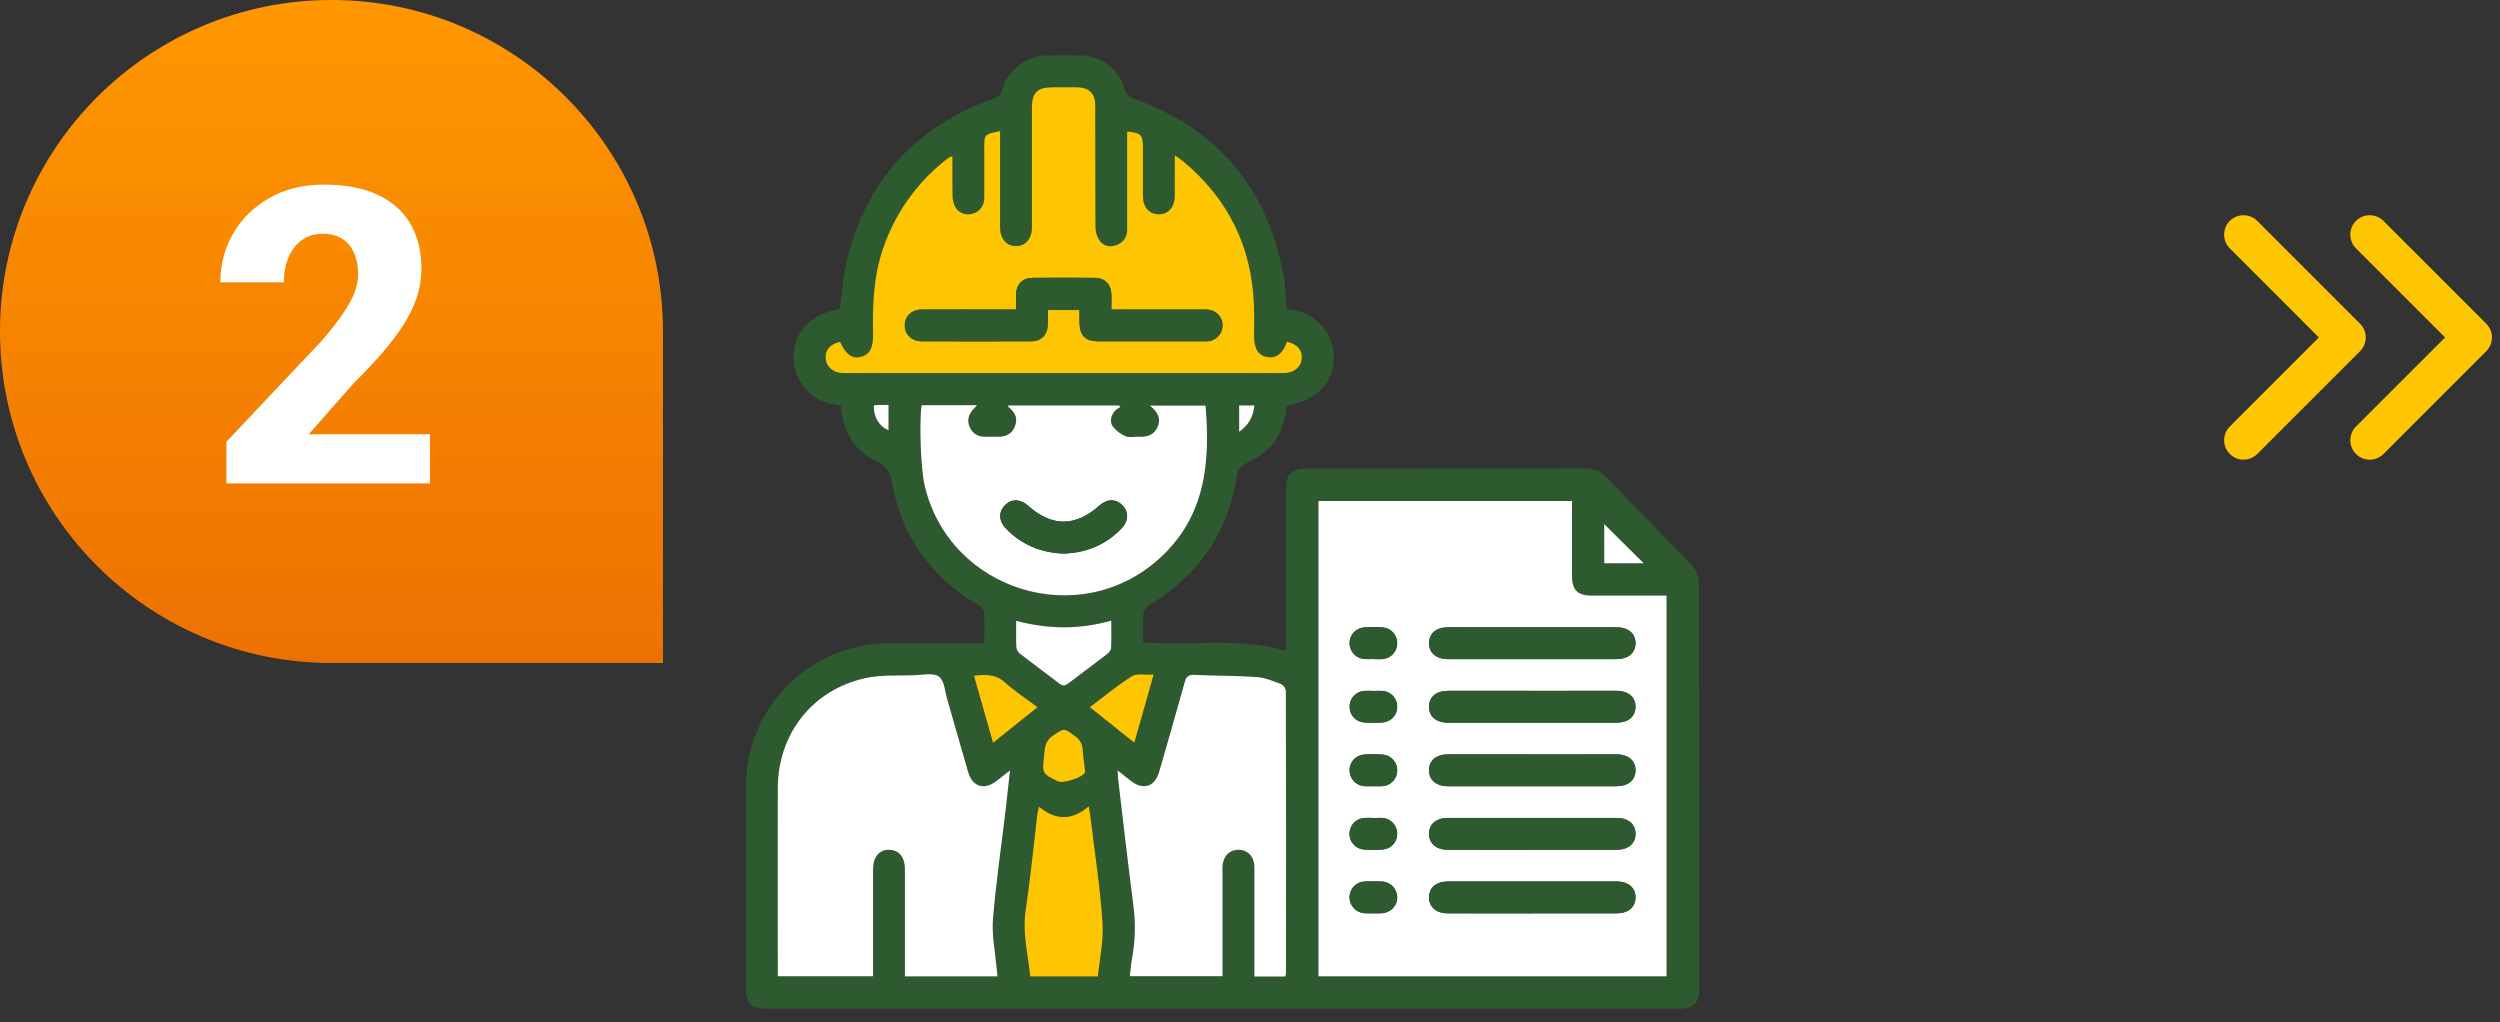 <svg width="181" height="74" viewBox="0 0 181 74" fill="none" xmlns="http://www.w3.org/2000/svg">
<rect x="0" y="0" width="181" height="74" fill="#333333" stroke="none"/>
<path fill-rule="evenodd" clip-rule="evenodd" d="M161.438 15.994C161.987 15.445 162.877 15.445 163.425 15.994L170.869 23.438C171.418 23.987 171.418 24.877 170.869 25.426L163.425 32.869C162.877 33.418 161.987 33.418 161.438 32.869C160.889 32.32 160.889 31.43 161.438 30.881L167.887 24.432L161.438 17.982C160.889 17.433 160.889 16.543 161.438 15.994Z" fill="#FEC601"/>
<path fill-rule="evenodd" clip-rule="evenodd" d="M170.574 15.994C171.123 15.445 172.013 15.445 172.562 15.994L180.006 23.438C180.555 23.987 180.555 24.877 180.006 25.426L172.562 32.869C172.013 33.418 171.123 33.418 170.574 32.869C170.025 32.32 170.025 31.43 170.574 30.881L177.024 24.432L170.574 17.982C170.025 17.433 170.025 16.543 170.574 15.994Z" fill="#FEC601"/>
<path d="M71.265 46.567C71.265 45.762 71.289 45.032 71.248 44.309C71.237 44.135 71.041 43.916 70.872 43.818C67.434 41.83 65.305 38.892 64.591 34.992C64.438 34.155 64.166 33.707 63.373 33.334C61.763 32.579 61.023 31.159 60.88 29.358C59.739 29.256 58.755 28.809 58.075 27.835C57.607 27.17 57.391 26.36 57.464 25.55C57.588 23.878 58.822 22.71 60.785 22.375C60.968 21.15 61.05 19.919 61.345 18.74C62.776 13.005 66.324 9.157 71.88 7.163C72.255 7.029 72.465 6.872 72.578 6.455C72.959 5.043 74.311 4.041 75.778 4.01C76.582 3.996 77.387 3.998 78.192 4.01C78.936 4.013 79.658 4.261 80.248 4.713C80.839 5.166 81.264 5.8 81.461 6.517C81.554 6.869 81.727 7.01 82.042 7.122C88.055 9.274 91.673 13.486 92.895 19.76C93.06 20.601 93.084 21.468 93.179 22.379C94.254 22.468 95.208 22.892 95.885 23.811C96.372 24.462 96.612 25.265 96.563 26.077C96.481 27.794 95.29 28.959 93.141 29.381C93.04 30.812 92.5 32.047 91.324 32.928C90.932 33.222 90.445 33.388 90.032 33.66C89.839 33.786 89.609 34.005 89.581 34.213C88.992 38.467 86.836 41.655 83.152 43.84C83.052 43.91 82.967 43.999 82.904 44.104C82.84 44.208 82.799 44.325 82.782 44.446C82.735 45.127 82.765 45.815 82.765 46.508C86.214 46.807 89.674 46.096 93.113 47.135V46.451C93.113 42.772 93.113 39.092 93.113 35.413C93.113 34.305 93.493 33.918 94.588 33.918C101.333 33.918 108.078 33.915 114.824 33.909C115.09 33.9 115.355 33.949 115.6 34.053C115.845 34.157 116.064 34.313 116.243 34.511C118.335 36.672 120.458 38.804 122.534 40.981C122.818 41.305 122.98 41.717 122.994 42.147C123.019 51.98 123.026 61.813 123.014 71.647C123.014 72.621 122.592 73.033 121.602 73.033C99.544 73.033 77.487 73.033 55.428 73.033C54.408 73.033 54.005 72.627 54.005 71.602C54.005 66.695 53.994 61.788 54.005 56.885C54.015 54.16 55.101 51.548 57.026 49.619C58.95 47.689 61.558 46.597 64.284 46.578C66.371 46.567 68.461 46.578 70.55 46.578L71.265 46.567ZM113.806 36.27H95.457V70.687H120.66V43.122H115.265C114.206 43.122 113.811 42.724 113.81 41.663C113.808 39.881 113.81 38.099 113.81 36.27H113.806ZM93.178 24.738C92.856 25.604 92.398 25.96 91.771 25.853C91.117 25.738 90.806 25.25 90.805 24.321C90.805 23.592 90.823 22.863 90.797 22.137C90.648 17.894 88.943 14.411 85.683 11.688C85.516 11.549 85.33 11.432 85.061 11.242C85.061 12.305 85.061 13.24 85.061 14.175C85.061 14.999 84.593 15.523 83.892 15.513C83.21 15.503 82.761 14.992 82.757 14.198C82.751 13.028 82.757 11.859 82.757 10.69C82.757 9.761 82.625 9.622 81.614 9.525V11.595C81.614 13.262 81.614 14.93 81.614 16.598C81.614 17.157 81.358 17.556 80.831 17.748C80.345 17.925 79.885 17.808 79.602 17.394C79.42 17.108 79.323 16.776 79.321 16.437C79.301 13.504 79.312 10.573 79.306 7.638C79.306 6.77 78.859 6.33 77.997 6.318C77.402 6.311 76.809 6.318 76.215 6.318C75.11 6.318 74.72 6.706 74.72 7.796C74.72 10.672 74.72 13.546 74.72 16.419C74.72 17.293 74.266 17.825 73.548 17.814C72.852 17.802 72.417 17.281 72.416 16.434C72.416 14.325 72.416 12.217 72.416 10.11V9.493C71.266 9.723 71.273 9.723 71.266 10.73C71.266 11.937 71.275 13.144 71.266 14.353C71.272 14.615 71.186 14.871 71.024 15.077C70.862 15.283 70.633 15.426 70.377 15.482C69.853 15.597 69.409 15.415 69.15 14.953C69.028 14.696 68.968 14.414 68.973 14.13C68.953 13.203 68.965 12.276 68.965 11.308C68.882 11.332 68.8 11.363 68.722 11.401C68.58 11.5 68.441 11.603 68.308 11.712C66.289 13.356 64.775 15.536 63.939 18.002C63.242 20.013 63.177 22.094 63.218 24.19C63.238 25.217 62.967 25.685 62.325 25.839C61.684 25.993 61.231 25.65 60.831 24.745C60.123 24.894 59.734 25.338 59.781 25.947C59.828 26.556 60.32 26.982 60.999 27.008C61.171 27.015 61.343 27.008 61.516 27.008H86.289C88.513 27.008 90.736 27.008 92.957 27.008C93.684 27.008 94.189 26.583 94.248 25.962C94.306 25.361 93.926 24.915 93.182 24.738H93.178ZM73.121 55.781C72.718 56.095 72.424 56.331 72.124 56.558C71.244 57.227 70.399 56.955 70.098 55.895C69.592 54.15 69.099 52.4 68.589 50.654C68.419 50.071 68.378 49.275 67.98 48.984C67.582 48.693 66.804 48.869 66.196 48.885C65.011 48.926 63.795 48.843 62.653 49.094C58.823 49.936 56.329 53.132 56.313 57.05C56.301 61.4 56.313 65.75 56.313 70.099V70.686H63.212V70.021C63.212 67.798 63.212 65.575 63.212 63.352C63.212 63.218 63.212 63.084 63.212 62.95C63.212 62.06 63.637 61.535 64.353 61.528C65.068 61.521 65.516 62.048 65.517 62.927C65.517 65.303 65.517 67.679 65.517 70.055V70.694H72.219C72.194 70.452 72.17 70.249 72.153 70.044C72.055 68.883 71.799 67.709 71.894 66.564C72.116 63.874 72.509 61.199 72.827 58.515C72.926 57.647 73.015 56.779 73.124 55.776L73.121 55.781ZM93.047 70.705C93.071 70.639 93.088 70.57 93.099 70.5C93.099 63.678 93.096 56.854 93.09 50.027C93.076 49.923 93.037 49.824 92.977 49.739C92.917 49.653 92.838 49.583 92.745 49.535C92.17 49.321 91.586 49.068 90.989 49.026C89.483 48.919 87.968 48.938 86.458 48.868C86.013 48.848 85.867 49.029 85.759 49.417C85.159 51.575 84.537 53.727 83.919 55.88C83.604 56.976 82.769 57.241 81.862 56.538L80.91 55.79C80.923 56.064 80.921 56.197 80.937 56.328C81.299 59.373 81.644 62.422 82.036 65.459C82.218 66.75 82.192 68.062 81.961 69.345C81.881 69.775 81.846 70.213 81.789 70.682H88.503V63.224C88.503 63.069 88.503 62.917 88.503 62.764C88.525 62.028 88.997 61.525 89.66 61.529C90.323 61.532 90.803 62.034 90.81 62.773C90.818 65.207 90.81 67.642 90.81 70.076V70.705H93.047ZM66.718 29.341C66.534 30.705 66.668 33.984 66.948 35.167C68.751 42.816 78.192 45.712 83.981 40.411C87.293 37.379 87.633 33.489 87.285 29.373H83.254C83.781 29.809 84.071 30.261 83.828 30.88C83.574 31.519 83.044 31.66 82.421 31.628C82.115 31.612 81.769 31.71 81.512 31.597C81.139 31.444 80.813 31.196 80.567 30.878C80.304 30.505 80.451 30.062 80.753 29.717C80.864 29.619 80.987 29.538 81.121 29.473L81.025 29.365H72.986C72.996 29.499 73.071 29.526 73.126 29.575C73.521 29.926 73.679 30.355 73.484 30.863C73.288 31.372 72.875 31.628 72.318 31.625C71.955 31.625 71.589 31.636 71.227 31.625C71.004 31.624 70.787 31.555 70.605 31.428C70.422 31.302 70.282 31.122 70.204 30.914C70.009 30.46 70.109 30.054 70.425 29.689C70.514 29.587 70.606 29.488 70.734 29.345L66.718 29.341ZM75.216 58.413C75.157 58.682 75.113 58.826 75.1 58.972C74.822 61.29 74.597 63.617 74.254 65.925C74.012 67.561 74.427 69.108 74.59 70.702H79.488C79.613 69.394 79.912 68.093 79.825 66.817C79.652 64.299 79.266 61.796 78.967 59.288C78.936 59.034 78.889 58.782 78.827 58.377C77.589 59.441 76.406 59.382 75.22 58.408L75.216 58.413ZM80.451 44.939C78.121 45.594 75.875 45.568 73.567 44.953C73.567 45.671 73.548 46.282 73.581 46.89C73.61 47.071 73.708 47.233 73.854 47.344C74.792 48.071 75.752 48.771 76.692 49.498C76.939 49.691 77.11 49.66 77.343 49.482C78.269 48.77 79.213 48.081 80.139 47.368C80.276 47.264 80.428 47.081 80.437 46.927C80.476 46.3 80.456 45.664 80.456 44.934L80.451 44.939ZM70.51 48.923C70.969 50.532 71.415 52.104 71.889 53.784L75.109 51.206C74.273 50.577 73.464 50.056 72.761 49.415C72.099 48.803 71.371 48.83 70.514 48.918L70.51 48.923ZM82.122 53.783L83.521 48.848C82.903 48.885 82.306 48.746 81.94 48.974C80.894 49.628 79.941 50.43 78.904 51.21L82.122 53.783ZM78.558 55.813C78.491 55.239 78.416 54.749 78.384 54.253C78.357 53.838 78.178 53.563 77.843 53.309C77 52.682 77.045 52.712 76.204 53.282C75.639 53.664 75.65 54.192 75.59 54.731C75.448 56.017 75.452 56.017 76.6 56.577C76.959 56.752 78.359 56.307 78.531 55.957C78.552 55.91 78.561 55.86 78.558 55.809V55.813ZM119.004 40.781L116.147 37.943V40.781H119.004ZM64.328 29.319C64.048 29.319 63.821 29.319 63.594 29.319C63.479 29.319 63.371 29.34 63.263 29.352C63.238 30.19 63.634 30.867 64.328 31.161V29.319ZM90.816 29.356H89.715V31.262C90.411 30.778 90.73 30.184 90.816 29.356Z" fill="#2E5A30"/>
<path d="M113.81 36.27C113.81 38.099 113.81 39.881 113.81 41.663C113.81 42.724 114.206 43.121 115.265 43.122H120.66V70.687H95.457V36.27H113.81ZM110.935 45.416C108.905 45.416 106.873 45.416 104.841 45.416C103.992 45.416 103.477 45.841 103.462 46.54C103.444 47.262 103.973 47.721 104.841 47.721C108.904 47.721 112.966 47.721 117.029 47.721C117.874 47.721 118.394 47.292 118.409 46.597C118.427 45.873 117.897 45.417 117.029 45.416C114.998 45.414 112.968 45.414 110.936 45.416H110.935ZM110.935 50.015C108.905 50.015 106.873 50.015 104.841 50.015C103.992 50.015 103.477 50.44 103.462 51.138C103.444 51.861 103.973 52.32 104.841 52.32C108.904 52.32 112.966 52.32 117.029 52.32C117.874 52.32 118.394 51.89 118.409 51.195C118.427 50.473 117.897 50.016 117.029 50.015C114.998 50.014 112.968 50.015 110.936 50.017L110.935 50.015ZM110.935 54.614C108.904 54.614 106.873 54.614 104.841 54.614C103.992 54.614 103.477 55.039 103.462 55.739C103.444 56.461 103.974 56.918 104.841 56.919C108.904 56.919 112.966 56.919 117.029 56.919C117.875 56.919 118.395 56.489 118.409 55.794C118.426 55.072 117.897 54.615 117.029 54.614C114.998 54.614 112.967 54.616 110.936 54.619L110.935 54.614ZM110.935 61.522C112.966 61.522 114.997 61.522 117.029 61.522C117.874 61.522 118.394 61.091 118.409 60.395C118.426 59.673 117.897 59.217 117.029 59.217C112.966 59.217 108.904 59.217 104.841 59.217C103.992 59.217 103.477 59.642 103.462 60.341C103.446 61.063 103.974 61.52 104.841 61.522C106.877 61.527 108.909 61.529 110.939 61.526L110.935 61.522ZM110.935 66.121C112.966 66.121 114.997 66.121 117.029 66.121C117.874 66.121 118.394 65.691 118.409 64.995C118.426 64.273 117.897 63.817 117.029 63.816H104.841C103.992 63.816 103.477 64.242 103.462 64.941C103.446 65.663 103.974 66.12 104.841 66.121C106.875 66.128 108.907 66.13 110.939 66.128L110.935 66.121ZM99.459 47.706V47.712C99.67 47.712 99.881 47.728 100.091 47.712C100.38 47.691 100.651 47.562 100.849 47.349C101.047 47.137 101.157 46.858 101.158 46.568C101.161 46.277 101.053 45.995 100.856 45.781C100.658 45.567 100.386 45.437 100.095 45.418C99.656 45.389 99.216 45.389 98.776 45.418C98.486 45.436 98.214 45.563 98.015 45.776C97.816 45.988 97.707 46.268 97.708 46.559C97.708 46.839 97.81 47.109 97.995 47.319C98.18 47.53 98.435 47.665 98.713 47.7C98.963 47.72 99.213 47.724 99.463 47.713L99.459 47.706ZM99.459 50.02C99.211 50.007 98.962 50.008 98.713 50.025C98.435 50.058 98.178 50.192 97.992 50.402C97.807 50.612 97.705 50.883 97.706 51.164C97.702 51.444 97.804 51.717 97.99 51.927C98.177 52.137 98.435 52.27 98.714 52.3C99.191 52.34 99.671 52.34 100.148 52.3C100.427 52.269 100.685 52.136 100.871 51.926C101.057 51.716 101.159 51.444 101.155 51.164C101.155 50.883 101.052 50.613 100.867 50.403C100.681 50.193 100.425 50.059 100.147 50.024C99.92 50.011 99.692 50.012 99.465 50.026L99.459 50.02ZM99.386 56.918C99.616 56.918 99.846 56.934 100.076 56.918C100.365 56.901 100.638 56.775 100.838 56.565C101.039 56.355 101.152 56.077 101.156 55.787C101.163 55.496 101.058 55.215 100.863 54.999C100.668 54.784 100.397 54.652 100.108 54.63C99.649 54.596 99.187 54.596 98.728 54.63C98.448 54.656 98.189 54.786 98 54.993C97.81 55.201 97.705 55.471 97.705 55.752C97.701 56.042 97.807 56.323 98.001 56.539C98.196 56.754 98.464 56.888 98.753 56.914C98.97 56.938 99.181 56.92 99.391 56.922L99.386 56.918ZM99.485 59.218C99.236 59.205 98.987 59.205 98.739 59.218C98.459 59.246 98.2 59.375 98.01 59.581C97.819 59.786 97.71 60.055 97.704 60.335C97.695 60.626 97.798 60.909 97.992 61.126C98.185 61.342 98.454 61.477 98.744 61.501C99.203 61.537 99.665 61.537 100.124 61.501C100.414 61.476 100.683 61.34 100.876 61.121C101.068 60.903 101.17 60.619 101.159 60.328C101.151 60.049 101.041 59.782 100.851 59.578C100.66 59.374 100.402 59.245 100.124 59.218C99.913 59.209 99.701 59.212 99.49 59.227L99.485 59.218ZM99.417 66.116C99.609 66.116 99.801 66.124 99.992 66.116C100.682 66.082 101.164 65.591 101.155 64.949C101.151 64.65 101.029 64.363 100.817 64.152C100.605 63.94 100.318 63.82 100.018 63.817C99.617 63.796 99.215 63.796 98.813 63.817C98.513 63.825 98.228 63.952 98.02 64.169C97.813 64.387 97.7 64.678 97.706 64.978C97.71 65.268 97.824 65.546 98.024 65.755C98.224 65.965 98.496 66.092 98.786 66.109C99.001 66.138 99.212 66.123 99.419 66.123L99.417 66.116Z" fill="white"/>
<path d="M93.182 24.737C93.926 24.913 94.306 25.361 94.25 25.963C94.192 26.584 93.687 27.007 92.96 27.009C90.737 27.009 88.513 27.009 86.291 27.009H61.508C61.336 27.009 61.163 27.009 60.991 27.009C60.313 26.984 59.821 26.549 59.773 25.948C59.726 25.347 60.118 24.895 60.823 24.747C61.225 25.651 61.691 25.992 62.318 25.84C62.944 25.688 63.231 25.218 63.21 24.191C63.17 22.095 63.234 20.014 63.931 18.003C64.767 15.538 66.281 13.357 68.3 11.713C68.433 11.598 68.573 11.501 68.714 11.402C68.792 11.364 68.874 11.333 68.958 11.309C68.958 12.277 68.945 13.204 68.966 14.131C68.96 14.415 69.02 14.697 69.143 14.954C69.401 15.414 69.845 15.595 70.37 15.483C70.626 15.427 70.854 15.284 71.016 15.078C71.179 14.872 71.264 14.616 71.258 14.354C71.273 13.147 71.258 11.939 71.258 10.731C71.258 9.724 71.258 9.724 72.408 9.494V10.111C72.408 12.22 72.408 14.328 72.408 16.435C72.408 17.278 72.844 17.799 73.541 17.815C74.258 17.826 74.712 17.294 74.712 16.42C74.712 13.545 74.712 10.67 74.712 7.797C74.712 6.707 75.106 6.322 76.207 6.319C76.801 6.319 77.395 6.319 77.989 6.319C78.851 6.331 79.296 6.771 79.299 7.639C79.304 10.572 79.299 13.503 79.314 16.438C79.316 16.777 79.413 17.109 79.594 17.395C79.877 17.809 80.337 17.926 80.823 17.749C81.35 17.557 81.606 17.158 81.606 16.599C81.606 14.931 81.606 13.263 81.606 11.596V9.526C82.617 9.623 82.749 9.756 82.749 10.691C82.749 11.86 82.749 13.029 82.749 14.199C82.749 14.993 83.202 15.504 83.884 15.514C84.585 15.524 85.049 15 85.053 14.176C85.059 13.241 85.053 12.306 85.053 11.243C85.322 11.434 85.513 11.55 85.675 11.689C88.938 14.408 90.643 17.891 90.789 22.138C90.816 22.866 90.796 23.595 90.797 24.322C90.797 25.251 91.109 25.744 91.763 25.854C92.406 25.96 92.866 25.604 93.182 24.737ZM73.558 22.41H72.868C70.838 22.41 68.806 22.41 66.774 22.41C66.026 22.41 65.526 22.87 65.51 23.536C65.493 24.202 65.996 24.707 66.725 24.71C69.369 24.719 72.014 24.719 74.658 24.71C75.386 24.71 75.833 24.25 75.86 23.523C75.872 23.167 75.86 22.809 75.86 22.449H78.159C78.159 22.747 78.159 23.012 78.159 23.275C78.159 24.31 78.563 24.713 79.576 24.714C82.086 24.714 84.596 24.714 87.107 24.714C87.26 24.722 87.414 24.716 87.567 24.696C87.842 24.643 88.09 24.493 88.263 24.273C88.437 24.053 88.526 23.777 88.513 23.497C88.478 22.882 87.996 22.417 87.325 22.414C85.256 22.401 83.186 22.414 81.116 22.414H80.466C80.466 21.989 80.476 21.648 80.466 21.305C80.44 20.581 79.994 20.125 79.265 20.119C77.771 20.105 76.276 20.105 74.781 20.119C74.021 20.126 73.584 20.579 73.565 21.348C73.55 21.668 73.558 21.993 73.558 22.41Z" fill="#FEC601"/>
<path d="M73.125 55.776C73.01 56.779 72.927 57.647 72.825 58.513C72.506 61.194 72.113 63.87 71.891 66.561C71.797 67.711 72.052 68.88 72.15 70.042C72.167 70.246 72.191 70.45 72.217 70.691H65.515V70.053C65.515 67.677 65.515 65.301 65.515 62.925C65.515 62.046 65.07 61.517 64.35 61.525C63.63 61.533 63.214 62.058 63.209 62.948C63.209 63.082 63.209 63.215 63.209 63.35C63.209 65.573 63.209 67.796 63.209 70.019V70.683H56.311V70.1C56.311 65.751 56.301 61.401 56.311 57.052C56.322 53.133 58.821 49.937 62.651 49.095C63.792 48.844 65.009 48.927 66.193 48.886C66.801 48.865 67.573 48.688 67.977 48.985C68.382 49.282 68.417 50.072 68.587 50.655C69.096 52.401 69.589 54.151 70.095 55.896C70.402 56.956 71.245 57.229 72.121 56.559C72.428 56.326 72.722 56.09 73.125 55.776Z" fill="white"/>
<path d="M93.051 70.701H90.816V70.072C90.816 67.638 90.816 65.202 90.816 62.768C90.816 62.029 90.331 61.526 89.666 61.524C89 61.522 88.531 62.023 88.509 62.759C88.509 62.912 88.509 63.065 88.509 63.219V70.675H81.794C81.854 70.206 81.886 69.768 81.967 69.338C82.198 68.055 82.223 66.743 82.042 65.452C81.65 62.412 81.305 59.366 80.942 56.322C80.926 56.19 80.929 56.057 80.916 55.783L81.868 56.531C82.771 57.234 83.61 56.969 83.925 55.873C84.545 53.72 85.167 51.568 85.765 49.41C85.873 49.022 86.019 48.835 86.464 48.861C87.973 48.931 89.489 48.912 90.995 49.019C91.592 49.061 92.18 49.314 92.751 49.528C92.843 49.576 92.923 49.646 92.983 49.732C93.043 49.817 93.082 49.916 93.096 50.02C93.112 56.842 93.115 63.666 93.105 70.493C93.094 70.564 93.076 70.633 93.051 70.701Z" fill="white"/>
<path d="M66.722 29.336H70.734C70.606 29.477 70.514 29.576 70.426 29.681C70.11 30.046 70.01 30.452 70.204 30.906C70.282 31.114 70.422 31.293 70.605 31.42C70.788 31.547 71.005 31.616 71.227 31.616C71.589 31.634 71.955 31.616 72.318 31.616C72.875 31.616 73.282 31.387 73.484 30.855C73.687 30.324 73.521 29.918 73.127 29.566C73.071 29.518 72.997 29.491 72.986 29.357H81.023L81.119 29.465C80.986 29.529 80.862 29.611 80.751 29.709C80.451 30.054 80.302 30.497 80.564 30.87C80.811 31.188 81.137 31.436 81.51 31.589C81.767 31.704 82.113 31.604 82.419 31.62C83.042 31.652 83.569 31.511 83.826 30.871C84.072 30.253 83.783 29.801 83.251 29.365H87.282C87.627 33.483 87.291 37.372 83.979 40.403C78.19 45.703 68.749 42.808 66.945 35.159C66.673 33.979 66.536 30.7 66.722 29.336ZM77.006 40.078C78.627 40.03 80.025 39.458 81.167 38.297C81.725 37.73 81.749 37.061 81.255 36.572C80.762 36.083 80.147 36.112 79.569 36.628C77.862 38.144 76.159 38.146 74.462 36.635C73.865 36.104 73.209 36.094 72.737 36.605C72.277 37.1 72.315 37.745 72.852 38.291C73.989 39.449 75.389 40.025 77.006 40.078Z" fill="white"/>
<path d="M75.22 58.408C76.406 59.382 77.589 59.443 78.827 58.373C78.889 58.778 78.936 59.029 78.968 59.283C79.266 61.791 79.657 64.294 79.825 66.812C79.913 68.088 79.614 69.39 79.488 70.697H74.59C74.427 69.104 74.015 67.556 74.255 65.921C74.6 63.612 74.823 61.285 75.101 58.967C75.118 58.821 75.159 58.678 75.22 58.408Z" fill="#FEC601"/>
<path d="M80.456 44.934C80.456 45.664 80.476 46.294 80.442 46.922C80.433 47.076 80.281 47.259 80.144 47.364C79.218 48.077 78.274 48.765 77.347 49.477C77.118 49.655 76.944 49.686 76.697 49.493C75.757 48.767 74.797 48.066 73.859 47.34C73.713 47.229 73.615 47.066 73.585 46.886C73.553 46.277 73.572 45.667 73.572 44.948C75.88 45.563 78.126 45.59 80.456 44.934Z" fill="white"/>
<path d="M70.514 48.918C71.37 48.83 72.098 48.803 72.767 49.41C73.471 50.048 74.279 50.573 75.115 51.202L71.896 53.779C71.42 52.099 70.972 50.527 70.514 48.918Z" fill="#FEC601"/>
<path d="M82.126 53.774L78.906 51.2C79.941 50.421 80.897 49.618 81.943 48.965C82.308 48.735 82.905 48.876 83.524 48.839L82.126 53.774Z" fill="#FEC601"/>
<path d="M78.558 55.809C78.561 55.858 78.551 55.907 78.532 55.952C78.359 56.297 76.959 56.747 76.6 56.572C75.45 56.012 75.45 56.012 75.591 54.727C75.65 54.188 75.639 53.66 76.204 53.277C77.045 52.708 77 52.678 77.843 53.304C78.179 53.555 78.357 53.833 78.385 54.248C78.417 54.744 78.494 55.236 78.558 55.809Z" fill="#FEC601"/>
<path d="M119.004 40.781H116.146V37.943L119.004 40.781Z" fill="white"/>
<path d="M64.329 29.319V31.159C63.639 30.864 63.239 30.187 63.263 29.349C63.371 29.338 63.482 29.319 63.594 29.317C63.822 29.316 64.048 29.319 64.329 29.319Z" fill="white"/>
<path d="M90.815 29.356C90.73 30.184 90.41 30.773 89.715 31.262V29.356H90.815Z" fill="white"/>
<path d="M110.937 45.416C112.967 45.416 114.999 45.416 117.031 45.416C117.902 45.416 118.432 45.876 118.41 46.597C118.393 47.287 117.873 47.721 117.031 47.721C112.968 47.721 108.906 47.721 104.843 47.721C103.973 47.721 103.444 47.261 103.463 46.54C103.48 45.841 103.995 45.417 104.843 45.416C106.874 45.414 108.906 45.414 110.937 45.416Z" fill="#2E5A30"/>
<path d="M110.937 50.017C112.967 50.017 114.999 50.017 117.031 50.017C117.902 50.017 118.432 50.477 118.41 51.197C118.393 51.893 117.873 52.323 117.031 52.323C112.968 52.323 108.906 52.323 104.843 52.323C103.973 52.323 103.444 51.863 103.463 51.141C103.48 50.443 103.995 50.019 104.843 50.017C106.876 50.015 108.907 50.015 110.937 50.017Z" fill="#2E5A30"/>
<path d="M110.937 54.619C112.967 54.619 114.999 54.619 117.031 54.619C117.902 54.619 118.431 55.079 118.41 55.798C118.394 56.494 117.875 56.923 117.031 56.924C112.968 56.924 108.906 56.924 104.843 56.924C103.973 56.924 103.443 56.464 103.463 55.743C103.48 55.044 103.995 54.62 104.843 54.619C106.874 54.616 108.906 54.616 110.937 54.619Z" fill="#2E5A30"/>
<path d="M110.939 61.526C108.908 61.526 106.877 61.526 104.845 61.526C103.975 61.526 103.446 61.067 103.465 60.346C103.48 59.647 103.995 59.221 104.845 59.221C108.908 59.221 112.97 59.221 117.033 59.221C117.905 59.221 118.434 59.681 118.412 60.4C118.396 61.09 117.877 61.524 117.033 61.526C115.001 61.529 112.97 61.529 110.939 61.526Z" fill="#2E5A30"/>
<path d="M110.939 66.128C108.908 66.128 106.877 66.128 104.845 66.128C103.975 66.128 103.446 65.668 103.465 64.948C103.48 64.249 103.995 63.824 104.845 63.822H117.033C117.905 63.822 118.434 64.282 118.412 65.002C118.396 65.692 117.877 66.127 117.033 66.128C115.001 66.13 112.97 66.13 110.939 66.128Z" fill="#2E5A30"/>
<path d="M99.462 47.713C99.213 47.728 98.964 47.728 98.716 47.713C98.438 47.678 98.183 47.542 97.998 47.332C97.813 47.122 97.711 46.852 97.711 46.572C97.709 46.281 97.819 46.001 98.018 45.788C98.216 45.576 98.489 45.448 98.779 45.431C99.218 45.402 99.659 45.402 100.098 45.431C100.389 45.45 100.661 45.58 100.858 45.794C101.056 46.008 101.164 46.289 101.16 46.581C101.16 46.871 101.049 47.15 100.851 47.362C100.653 47.574 100.383 47.704 100.093 47.725C99.884 47.744 99.672 47.725 99.462 47.725V47.713Z" fill="#2E5A30"/>
<path d="M99.466 50.026C99.696 50.013 99.926 50.013 100.156 50.026C100.434 50.061 100.69 50.196 100.875 50.406C101.061 50.615 101.164 50.886 101.164 51.166C101.168 51.447 101.066 51.718 100.88 51.928C100.694 52.138 100.436 52.272 100.157 52.302C99.68 52.343 99.2 52.343 98.723 52.302C98.444 52.272 98.186 52.139 97.999 51.929C97.813 51.719 97.711 51.447 97.715 51.166C97.714 50.886 97.816 50.614 98.001 50.404C98.187 50.195 98.444 50.06 98.722 50.028C98.97 50.012 99.218 50.012 99.466 50.026Z" fill="#2E5A30"/>
<path d="M99.391 56.92C99.18 56.92 98.969 56.938 98.76 56.92C98.471 56.895 98.202 56.761 98.007 56.546C97.813 56.33 97.707 56.049 97.711 55.759C97.712 55.478 97.817 55.208 98.006 55C98.195 54.793 98.455 54.663 98.734 54.637C99.194 54.602 99.655 54.602 100.114 54.637C100.404 54.659 100.674 54.791 100.869 55.006C101.064 55.222 101.169 55.503 101.163 55.794C101.159 56.084 101.045 56.362 100.844 56.572C100.644 56.781 100.372 56.908 100.082 56.925C99.852 56.938 99.621 56.922 99.391 56.92Z" fill="#2E5A30"/>
<path d="M99.491 59.226C99.701 59.215 99.912 59.215 100.122 59.226C100.4 59.254 100.658 59.382 100.849 59.586C101.039 59.791 101.149 60.057 101.157 60.336C101.168 60.627 101.066 60.911 100.874 61.13C100.681 61.348 100.412 61.484 100.122 61.509C99.663 61.545 99.201 61.545 98.742 61.509C98.453 61.485 98.183 61.35 97.99 61.134C97.796 60.917 97.693 60.634 97.702 60.343C97.708 60.063 97.817 59.794 98.007 59.589C98.198 59.383 98.457 59.254 98.737 59.226C98.991 59.205 99.241 59.227 99.491 59.226Z" fill="#2E5A30"/>
<path d="M99.42 66.123C99.21 66.123 98.998 66.138 98.789 66.123C98.499 66.106 98.227 65.979 98.027 65.769C97.827 65.56 97.713 65.282 97.709 64.992C97.703 64.692 97.816 64.401 98.024 64.183C98.231 63.966 98.516 63.839 98.816 63.831C99.218 63.81 99.62 63.81 100.021 63.831C100.321 63.834 100.608 63.954 100.82 64.166C101.033 64.377 101.154 64.663 101.158 64.963C101.168 65.605 100.68 66.096 99.995 66.13C99.804 66.139 99.612 66.13 99.42 66.13V66.123Z" fill="#2E5A30"/>
<path d="M73.557 22.41C73.557 21.993 73.55 21.668 73.557 21.343C73.577 20.578 74.017 20.121 74.774 20.114C76.269 20.102 77.763 20.102 79.258 20.114C79.987 20.114 80.433 20.574 80.458 21.301C80.471 21.646 80.458 21.991 80.458 22.409H81.109C83.179 22.409 85.248 22.402 87.318 22.409C87.988 22.409 88.468 22.877 88.505 23.492C88.519 23.773 88.43 24.048 88.256 24.268C88.082 24.489 87.835 24.639 87.559 24.691C87.407 24.711 87.253 24.718 87.099 24.71C84.59 24.71 82.079 24.71 79.568 24.71C78.555 24.71 78.156 24.299 78.152 23.27C78.152 23.007 78.152 22.742 78.152 22.445H75.852C75.852 22.805 75.863 23.162 75.852 23.519C75.826 24.242 75.379 24.703 74.651 24.705C72.006 24.717 69.362 24.717 66.718 24.705C65.989 24.705 65.49 24.198 65.502 23.531C65.515 22.864 66.016 22.408 66.767 22.406C68.799 22.398 70.83 22.406 72.861 22.406L73.557 22.41Z" fill="#2E5A30"/>
<path d="M77.005 40.079C75.385 40.025 73.988 39.449 72.848 38.287C72.311 37.741 72.273 37.096 72.733 36.602C73.209 36.09 73.864 36.1 74.457 36.632C76.157 38.141 77.859 38.139 79.564 36.625C80.139 36.112 80.771 36.091 81.251 36.569C81.732 37.046 81.72 37.73 81.163 38.293C80.024 39.458 78.626 40.03 77.005 40.079Z" fill="#2E5A30"/>
<path d="M0 24C0 10.745 10.745 0 24 0C37.255 0 48 10.745 48 24V48H24C10.745 48 0 37.255 0 24Z" fill="url(#paint0_linear_411_994)"/>
<path d="M31.128 31.44V35H16.392V31.982L23.276 24.688C23.921 23.945 24.434 23.291 24.814 22.725C25.205 22.158 25.488 21.645 25.664 21.186C25.84 20.718 25.928 20.288 25.928 19.898C25.928 19.263 25.825 18.726 25.62 18.286C25.425 17.847 25.137 17.51 24.756 17.275C24.375 17.041 23.911 16.924 23.364 16.924C22.778 16.924 22.275 17.075 21.855 17.378C21.436 17.681 21.113 18.101 20.889 18.638C20.664 19.165 20.552 19.766 20.552 20.439H15.952C15.952 19.141 16.265 17.959 16.89 16.895C17.515 15.82 18.389 14.966 19.512 14.331C20.635 13.687 21.948 13.364 23.452 13.364C24.995 13.364 26.289 13.608 27.334 14.097C28.379 14.585 29.17 15.283 29.707 16.191C30.244 17.1 30.513 18.193 30.513 19.473C30.513 20.195 30.395 20.894 30.161 21.567C29.936 22.241 29.609 22.91 29.18 23.574C28.75 24.238 28.232 24.917 27.627 25.61C27.021 26.294 26.338 27.017 25.576 27.778L22.354 31.44H31.128Z" fill="white"/>
<defs>
<linearGradient id="paint0_linear_411_994" x1="24" y1="0" x2="24" y2="48" gradientUnits="userSpaceOnUse">
<stop stop-color="#FF9700"/>
<stop offset="1" stop-color="#ED7101"/>
</linearGradient>
</defs>
</svg>
